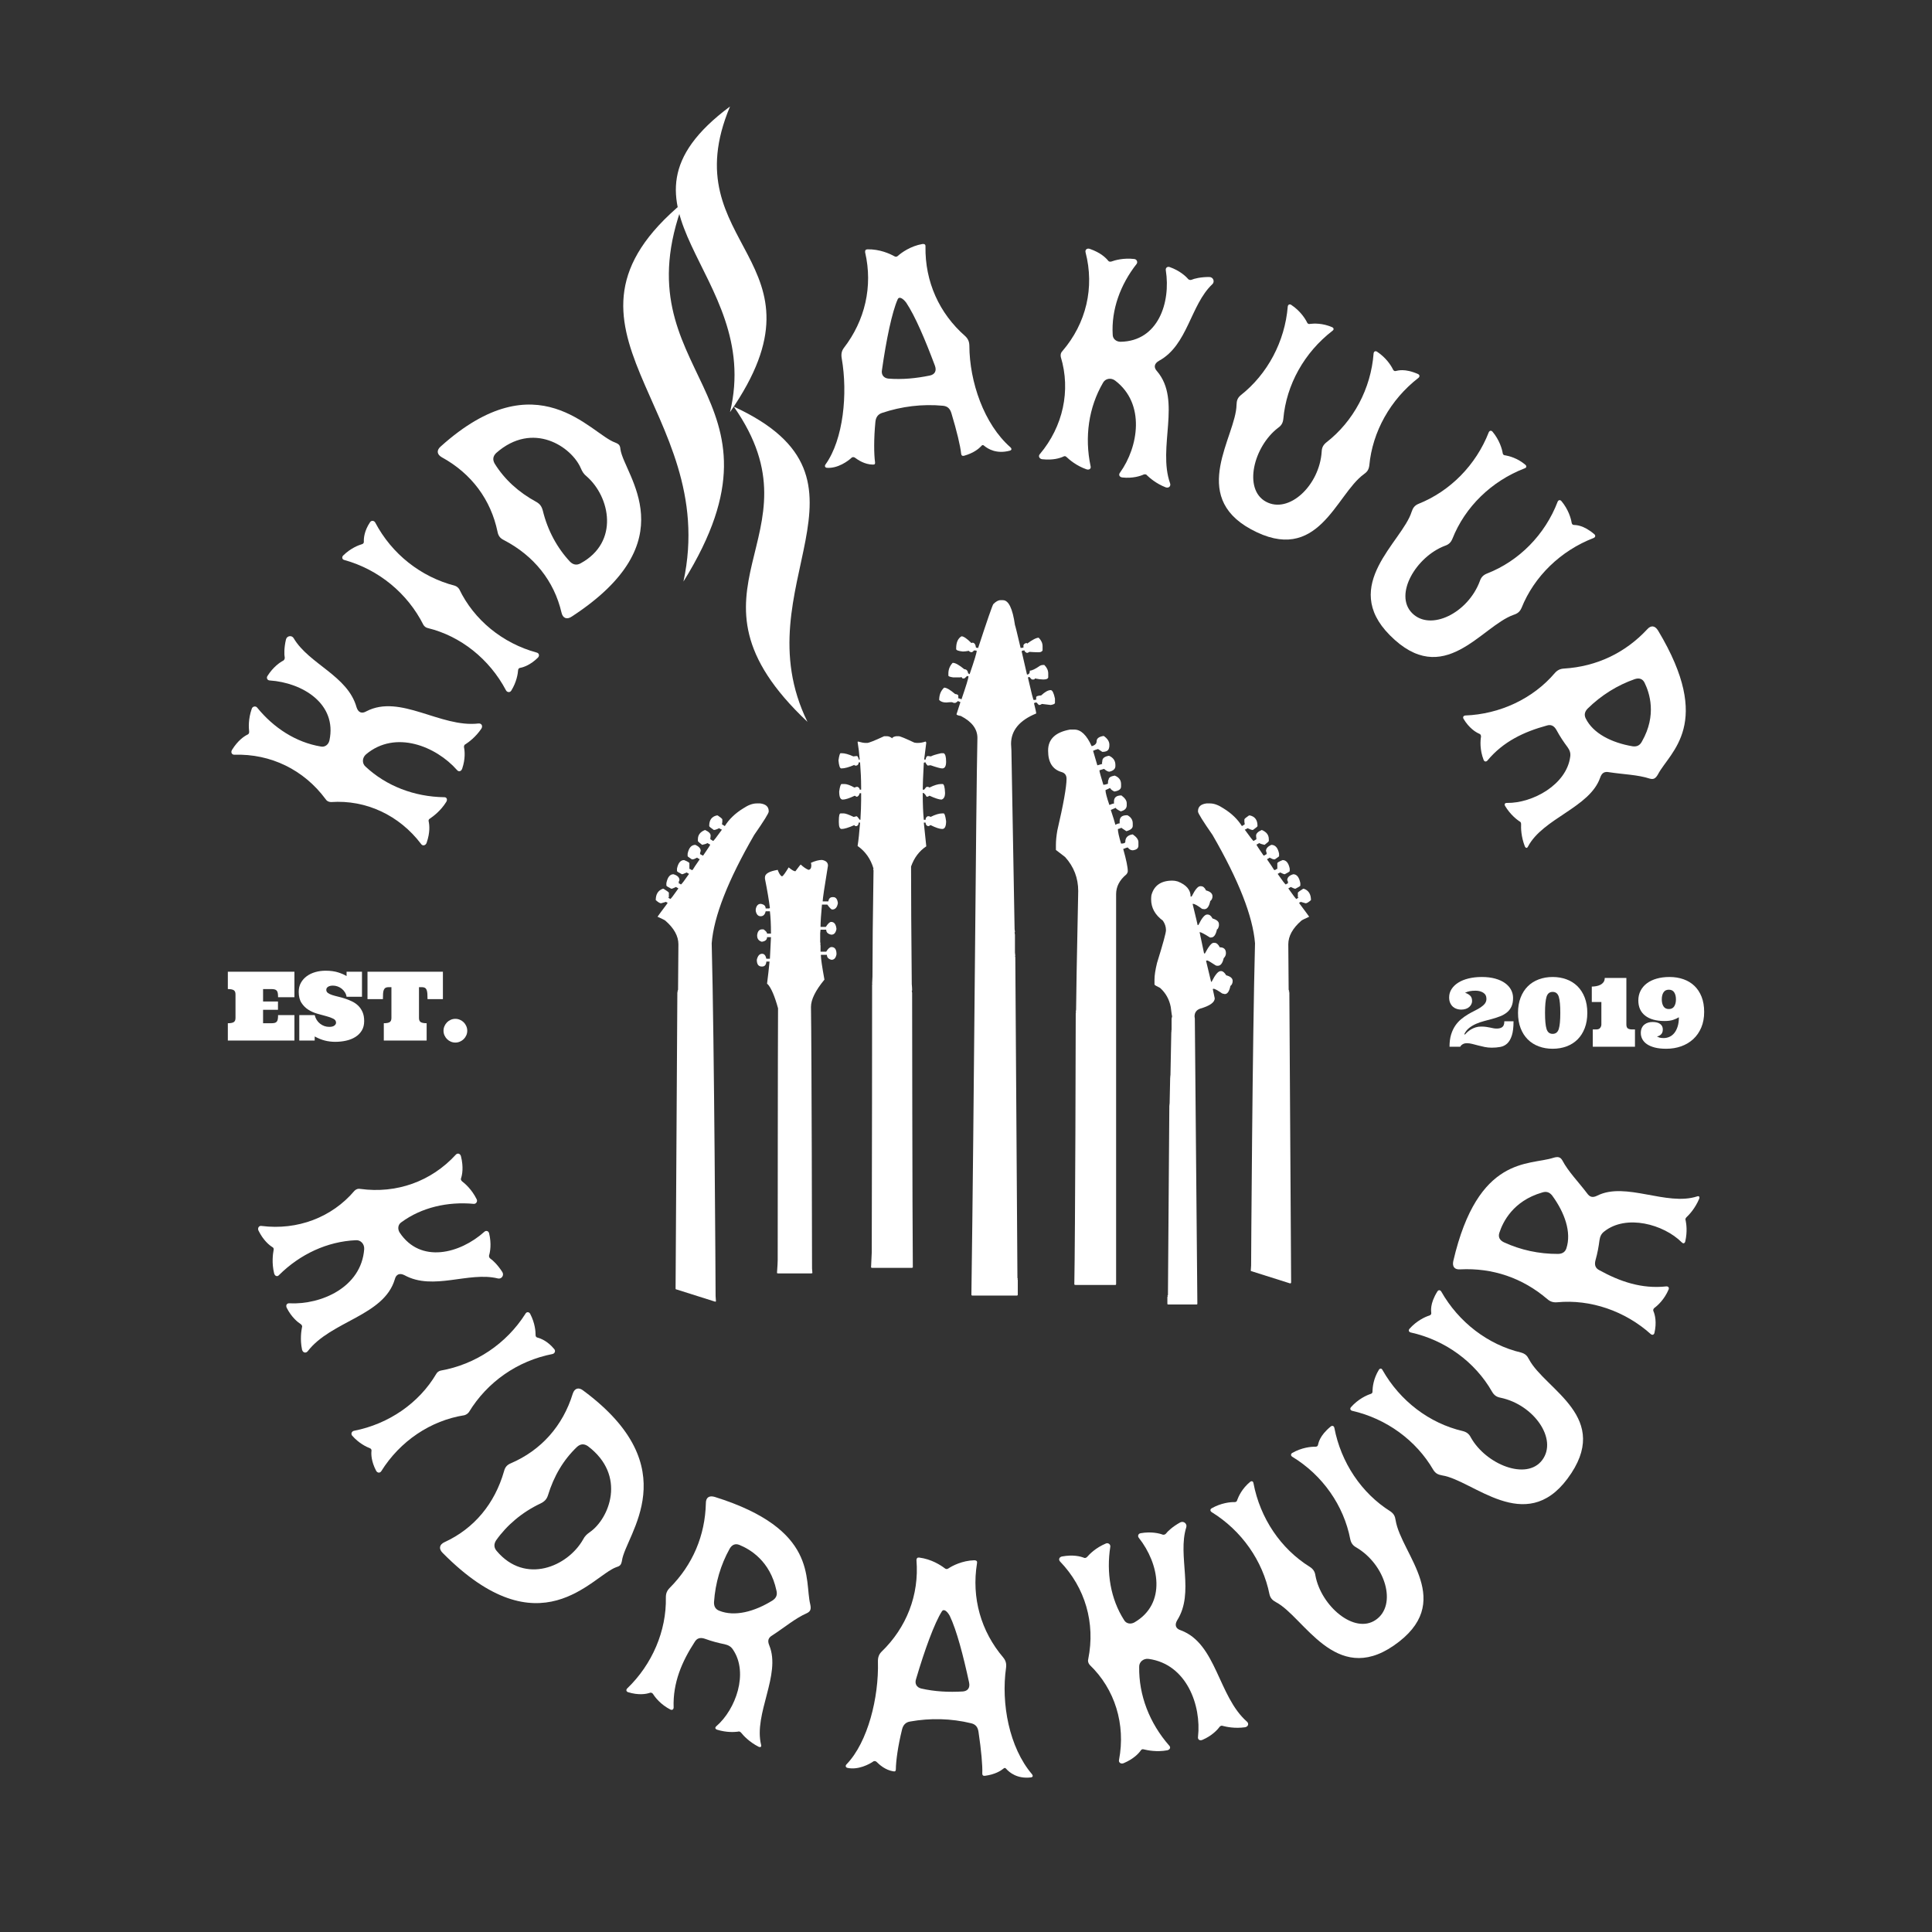 <svg xmlns="http://www.w3.org/2000/svg" xmlns:xlink="http://www.w3.org/1999/xlink" version="1.1" width="1417.32" height="1417.32" viewBox="0 0 1417.32 1417.32">
<rect x="0" y="0" width="1417.32" height="1417.32" fill="#333333" stroke="none"/>
<defs>
<clipPath id="clip_0">
<path transform="matrix(1,0,0,-1,0,1417.32)" d="M0 1417.323H1417.323V0H0Z"/>
</clipPath>
</defs>
<g id="layer_1" data-name="Layer 1">
<g clip-path="url(#clip_0)">
<path transform="matrix(1,0,0,-1,268.798,521.803)" d="M0 0C24.778 12.896 54.375-12.204 82.205-8.947 84.301-8.715 85.633-10.593 84.365-12.711 80.071-19.078 74.835-22.759 72.66-24.198 71.768-24.514 71.484-25.618 71.597-26.415 72.138-28.901 72.735-34.893 70.256-42.127 69.492-44.242 67.599-44.572 66.372-42.995 51.099-25.753 21.312-13.444-.282-31.59-3.238-34.141-3.268-38.333-.633-40.591 14.595-54.834 35.112-62.693 57.006-63.035 58.805-62.907 59.731-64.59 58.563-66.509 54.373-73.173 49.041-77.057 46.469-78.796 45.776-79.209 45.391-80.021 45.703-80.911 46.246-83.405 46.835-88.89 44.161-96.53 43.496-98.442 41.207-99.077 40.078-97.296 24.142-76.268-.334-64.774-25.994-66.596-27.693-66.521-29.106-65.844-29.927-64.458-45.871-42.931-70.155-31.035-96.827-31.876-98.827-31.906-99.655-30.021-98.584-28.304-94.203-21.234-89.555-18.259-87.272-17.125-86.378-16.813-85.994-16.002-86.008-15.006-86.356-12.11-86.76-5.721-84.087 1.916-83.516 3.628-81.324 4.064-80.203 2.784-68.063-12.212-51.597-22.838-33.458-25.84-30.546-26.489-27.879-24.547-27.134-21.437-21.377 5.544-46.92 21.017-70.933 22.621-72.632 22.692-73.562 24.378-72.587 25.896-68.395 32.56-63.258 36.046-60.977 37.176-60.283 37.589-59.803 38.6-59.914 39.393-60.351 41.586-60.432 46.586-59.031 52.604-58.379 55.511-54.688 55.973-53.349 53.595-42.144 34.588-13.72 26.159-7.244 2.979-6.083-.8-3.463-2.059 0 0" fill="#ffffff"/>
<path transform="matrix(1,0,0,-1,336.913,432.245)" d="M0 0C10.824-22.523 31.724-39.678 56.925-46.522 58.564-46.984 59.081-48.836 57.643-50.263 52.175-55.612 47.108-57.265 44.768-57.674 43.825-57.776 43.263-58.467 43.188-59.271 43.002-61.99 42.069-68.132 38.132-74.431 37.184-75.964 35.091-75.708 34.295-74.202 22.147-51.188 .965-34.381-23.019-28.518-24.484-28.199-25.526-27.354-26.289-26.167-37.982-2.941-59.055 14.353-84.119 21.374-85.896 21.663-86.413 23.515-85.115 24.762-79.649 30.114-73.846 32.323-71.226 33.078-70.456 33.318-69.894 34.017-69.996 34.96-70.091 37.33-69.717 42.777-65.467 49.107-64.519 50.639-62.425 50.383-61.63 48.881-49.479 25.866-28.296 9.053-3.131 2.524-1.807 2.032-.765 1.191 0 0" fill="#ffffff"/>
<path transform="matrix(1,0,0,-1,425.881,413.283)" d="M0 0C28.646 15.532 21.683 48.791 4.522 63.786 2.357 65.506 1.307 67.234 .208 69.77-6.504 85.467-34.889 104.797-61.916 80.926-64.299 78.526-64.629 76.024-62.941 73.094-55.697 61.468-45.442 52.156-32.354 45.031-29.831 43.581-28.471 41.812-27.628 38.514-24.104 24.029-17.024 11.152-7.655 1.161-5.394-1.048-2.753-1.551 0 0M-102.553 85.764C-31.396 149.753 7.329 94.967 25.458 88.611 28.332 87.443 29.014 86.553 29.271 83.653 32.043 64.646 78.644 16.479-6.378-39.002-10.06-41.545-13.068-40.2-13.966-36.094-19.379-12.918-34.166 5.589-56.245 17.08-58.942 18.391-60.306 20.164-60.877 23.105-65.758 46.688-79.972 65.916-101.836 77.865-105.389 79.923-105.782 83-102.553 85.764" fill="#ffffff"/>
<path transform="matrix(1,0,0,-1,651.713,277.747)" d="M0 0C10.183-.808 20.417 .18 30.542 2.284 34.057 3.072 35.601 5.694 34.102 9.586 27.134 28.225 19.563 46.127 13.01 55.822 10.439 59.169 7.864 60.27 6.925 58.38 2.667 48.986-1.6 28.138-4.671 6.509-5.439 2.843-3.403 .349 0 0M59.412 24.164C59.508-2.325 70.147-33.401 89.53-50.388 90.773-51.616 90.414-52.551 88.876-52.923 79.241-55.428 73.024-51.541 70.343-49.328 69.588-48.502 68.699-48.588 68.117-49.542 66.486-51.274 62.763-54.553 55.552-56.597 54.239-56.95 53.507-56.345 53.377-55.012 52.861-49.674 50.203-38.476 46.244-25.389 45.252-22.114 43.502-20.266 40.101-19.92 24.917-18.47 9.61-20.401-4.528-25.138-7.579-26.106-9.164-28.282-9.511-31.681-10.75-44.377-10.585-55.365-9.783-61.348-9.672-62.46-9.832-63.151-11.41-63.08-17.482-62.994-22.296-59.643-24.471-58.054-25.201-57.453-26.093-57.54-26.739-57.825-29.615-60.575-37.172-66.021-45.089-65.439-46.445-65.349-47.02-64.053-46.015-62.832-32.969-44.505-29.703-10.958-34.226 14.878-34.748 17.97-34.295 20.258-32.71 22.433-17.144 42.578-11.262 67.621-17.052 92.661-17.182 93.994-16.8 94.708-15.469 94.839-6.279 95.05 1.245 91.515 4.333 89.791 5.289 89.208 6.175 89.295 7.003 90.046 9.479 92.308 16.188 97.225 25.021 98.757 26.58 98.904 27.31 98.303 27.22 96.947 26.803 71.081 37.358 47.855 56.252 31.268 58.473 29.235 59.354 27.079 59.412 24.164" fill="#ffffff"/>
<path transform="matrix(1,0,0,-1,848.892,272.436)" d="M0 0C18.067-21.306 .145-55.729 9.488-82.15 10.18-84.138 8.643-85.851 6.295-85.088-.864-82.316-5.62-78.019-7.5-76.219-8.003-75.416-9.144-75.385-9.896-75.671-12.206-76.749-17.91-78.661-25.517-77.846-27.746-77.564-28.486-75.795-27.221-74.247-13.792-55.533-8.39-23.762-30.87-6.724-34.008-4.406-38.108-5.304-39.726-8.376-50.241-26.38-53.36-48.126-48.84-69.556-48.316-71.28-49.755-72.557-51.881-71.843-59.309-69.232-64.282-64.898-66.549-62.771-67.104-62.189-67.977-61.99-68.776-62.494-71.087-63.576-76.306-65.363-84.351-64.447-86.36-64.222-87.488-62.129-86.005-60.634-69.026-40.437-63.241-14.019-70.7 10.593-71.008 12.272-70.66 13.797-69.49 14.905-52.029 35.223-45.811 61.54-52.534 87.365-53.012 89.307-51.354 90.535-49.444 89.87-41.581 87.166-37.649 83.289-36.036 81.317-35.529 80.513-34.66 80.318-33.688 80.554-30.945 81.535-24.802 83.345-16.759 82.429-14.968 82.252-14.055 80.209-15.058 78.834-26.989 63.673-33.702 45.26-32.61 26.907-32.6 23.924-30.114 21.757-26.916 21.712 .67 22.08 10.103 50.417 6.346 74.188 6.042 75.863 7.477 77.14 9.169 76.524 16.597 73.917 21.133 69.676 22.746 67.708 23.302 67.122 24.392 66.874 25.145 67.159 27.186 68.072 32.039 69.259 38.22 69.225 41.203 69.237 42.469 65.736 40.447 63.903 24.394 48.769 22.472 19.18 1.3 7.727-2.126 5.755-2.772 2.922 0 0" fill="#ffffff"/>
<path transform="matrix(1,0,0,-1,1040.64,277.146)" d="M0 0C-20.675-15.957-33.821-39.591-36.109-64.308-36.517-67.396-37.68-69.052-40.14-70.765-60.778-85.723-73.556-138.071-122.994-111.093-168.504-86.26-133.841-42.799-133.518-19.811-133.409-16.817-132.838-14.837-130.466-12.82-110.81 2.675-98.053 26.516-95.927 52.344-95.677 53.734-94.659 54.2-93.483 53.558-86.742 49.114-83.05 43.28-81.748 40.535-81.284 39.517-80.393 39.288-79.483 39.554-76.773 39.854-70.461 40.23-63.273 37.071-62.098 36.429-61.936 35.325-63.166 34.464-83.841 18.508-96.989-5.124-99.188-30.144-99.489-33.037-100.56-34.998-103.024-36.707-120.912-50.364-128.838-81.685-111.966-90.888-95.099-100.094-72.638-78.999-71.047-54.151-70.938-51.157-69.867-49.196-67.603-47.378-47.752-31.985-34.887-7.952-32.954 17.981-32.706 19.372-31.689 19.841-30.511 19.195-23.771 14.755-20.081 8.921-18.779 6.172-17.941 4.444-16.621 4.996-16.621 4.996-15.516 5.154-10.343 7.175-.302 2.708 .874 2.066 1.035 .962 0 0" fill="#ffffff"/>
<path transform="matrix(1,0,0,-1,1169.172,394.633)" d="M0 0C-24.371-9.395-43.716-28.289-52.964-51.326-54.237-54.166-55.821-55.424-58.67-56.359-82.718-64.808-109.906-111.326-149.584-71.366-186.114-34.577-140.492-2.821-133.618 19.12-132.66 21.963-131.546 23.695-128.701 24.954-105.438 34.194-86.406 53.404-76.999 77.545-76.362 78.808-75.252 78.962-74.312 78.011-69.116 71.829-67.246 65.184-66.784 62.182-66.63 61.074-65.839 60.597-64.891 60.597-62.207 60.113-56.048 58.667-50.063 53.592-49.116 52.638-49.279 51.533-50.701 51.06-75.07 41.665-94.417 22.775-103.665-.578-104.779-3.264-106.364-4.838-109.215-5.773-130.258-13.759-146.791-41.515-133.252-55.15-119.71-68.786-92.165-54.981-83.548-31.621-82.589-28.781-81.005-27.207-78.313-26.11-54.895-17.027-35.706 2.34-26.456 26.644-25.819 27.906-24.711 28.06-23.769 27.109-18.575 20.927-16.702 14.282-16.237 11.28-15.929 9.38-14.507 9.534-14.507 9.534-13.4 9.372-7.868 9.823 .482 2.686 1.426 1.736 1.264 .627 0 0" fill="#ffffff"/>
<path transform="matrix(1,0,0,-1,1197.659,547.485)" d="M0 0C3.193-.424 5.402 .654 6.929 3.636 17.897 22.929 12.447 39.167 8.814 46.601 7.346 49.61 4.754 50.335 1.546 49.261-10.988 44.877-22.848 37.59-32.933 27.684-35.255 25.31-35.574 22.91-34.396 20.499-29 9.458-15.466 2.641 0 0M-23.798-23.071C-31.49-44.989-65.742-52.776-76.726-73.563-77.335-74.859-78.334-74.848-79.023-73.443-81.854-66.122-81.898-59.928-81.774-57.126-81.764-56.126-82.157-55.327-83.054-55.019-84.941-53.704-89.606-50.259-93.545-43.727-94.232-42.322-93.626-41.53-92.127-41.544-73.34-41.812-48.43-28.142-45.746-7.682-45.321-4.984-46.101-2.877-47.683-.665-50.545 3.156-53.208 7.081-55.859 12.001-57.633 15.116-59.922 16.235-63.128 15.165-79.361 10.713-94.814 3.655-106.54-10.525-107.549-11.517-108.644-11.31-109.233-10.108-112.165-2.581-111.703 4.11-111.177 7.107-111.17 8.106-111.561 8.906-112.458 9.214-114.944 10.236-119.916 13.279-124.052 20.213-124.642 21.419-124.131 22.414-122.729 22.598-97.337 23.567-73.045 34.941-57.084 53.689-55.167 55.872-53.157 56.852-50.257 57.029-26.355 58.509-5.379 68.512 10.771 85.858 13.497 88.931 16.393 88.604 18.656 84.987 59.818 16.551 27.347-4.045 18.705-20.457 16.978-23.537 15.469-24.525 12.578-23.698 3.712-20.825-6.584-20.629-17.062-19.033-20.653-18.304-22.565-19.484-23.798-23.071" fill="#ffffff"/>
<path transform="matrix(1,0,0,-1,289.593,938.626)" d="M0 0C-8.067-26.741-46.702-30.396-63.809-52.593-65.104-54.257-67.374-53.896-68.01-51.511-69.571-43.99-68.551-37.669-68.057-35.11-67.659-34.25-68.252-33.277-68.906-32.804-71.062-31.452-75.765-27.699-79.211-20.87-80.194-18.85-79.108-17.261-77.117-17.485-54.112-18.59-24.506-5.863-22.416 22.264-22.175 26.159-25.156 29.111-28.614 28.8-49.437 27.846-69.391 18.646-84.925 3.215-86.087 1.841-87.941 2.352-88.499 4.526-90.347 12.178-89.4 18.706-88.848 21.764-88.662 22.549-88.97 23.387-89.831 23.785-91.992 25.137-96.327 28.548-99.933 35.798-100.834 37.608-99.689 39.693-97.627 39.257-71.445 35.978-46.127 45.474-29.51 65.112-28.276 66.276-26.809 66.813-25.243 66.435 1.305 62.816 26.773 71.889 44.803 91.567 46.174 93.021 48.102 92.3 48.584 90.332 50.586 82.264 49.467 76.854 48.689 74.428 48.287 73.571 48.595 72.729 49.326 72.046 51.638 70.273 56.493 66.1 60.093 58.853 60.916 57.25 59.699 55.376 58.001 55.47 38.792 57.246 19.688 52.881 4.874 41.992 2.372 40.365 1.902 37.101 3.608 34.393 18.9 11.435 47.814 18.909 65.728 34.978 66.969 36.144 68.823 35.632 69.223 33.874 71.071 26.223 69.976 20.111 69.195 17.688 69.003 16.903 69.39 15.852 70.04 15.378 71.915 14.157 75.547 10.728 78.877 5.521 80.503 3.027 78.259 .06 75.624 .763 54.192 6.014 28.308-8.444 7.191 3.106 3.675 4.913 .95 3.918 0 0" fill="#ffffff"/>
<path transform="matrix(1,0,0,-1,340.671,1038.214)" d="M0 0C-24.694-3.865-47.159-18.924-60.985-41.079-61.902-42.518-63.821-42.477-64.772-40.688-68.318-33.908-68.438-28.578-68.154-26.219-67.978-25.287-68.481-24.551-69.227-24.247-71.779-23.281-77.386-20.618-82.286-15.028-83.475-13.681-82.631-11.746-80.96-11.419-55.411-6.431-33.2 9-20.665 30.276-19.935 31.583-18.827 32.342-17.467 32.726 8.147 37.218 30.794 52.408 44.751 74.379 45.538 75.998 47.461 75.957 48.284 74.353 51.826 67.572 52.273 61.379 52.237 58.651 52.247 57.848 52.748 57.107 53.684 56.931 55.98 56.338 61.087 54.407 65.922 48.51 67.114 47.157 66.269 45.227 64.598 44.899 39.051 39.911 16.84 24.484 3.321 2.27 2.464 1.143 1.356 .388 0 0" fill="#ffffff"/>
<path transform="matrix(1,0,0,-1,364.334,1137.748)" d="M0 0C20.966-24.95 52.158-11.457 63.407 8.365 64.656 10.829 66.139 12.204 68.401 13.793 82.438 23.514 95.685 55.206 66.874 76.899 64.047 78.755 61.525 78.574 58.999 76.332 49.06 66.899 41.992 54.984 37.633 40.729 36.718 37.973 35.257 36.282 32.199 34.794 18.712 28.438 7.513 18.92-.398 7.737-2.105 5.078-2.07 2.385 0 0M63.467 117.685C140.436 60.8 94.526 11.869 91.934-7.171 91.359-10.225 90.627-11.066 87.834-11.904 69.768-18.429 31.923-73.752-39.498-1.574-42.73 1.524-42.011 4.744-38.172 6.445-16.546 16.396-1.376 34.599 5.452 58.538 6.196 61.441 7.661 63.132 10.429 64.281 32.562 73.792 48.546 91.582 55.866 115.397 57.173 119.293 60.11 120.3 63.467 117.685" fill="#ffffff"/>
<path transform="matrix(1,0,0,-1,566.816,1174.05)" d="M0 0C2.674 1.804 3.606 4.08 2.761 7.325-1.852 29.029-16.716 37.549-24.367 40.688-27.47 41.958-29.885 40.779-31.574 37.849-38.027 26.242-42.048 12.918-43.008-1.187-43.164-4.504-41.808-6.51-39.331-7.527-27.96-12.2-13.316-8.305 0 0M-2.455-33.056C6.352-54.549-14.075-83.127-8.474-105.964-8.072-107.335-8.824-107.992-10.273-107.398-17.253-103.808-21.4-99.206-23.169-97.027-23.826-96.276-24.653-95.935-25.526-96.302-27.812-96.572-33.583-97.099-40.869-94.834-42.319-94.24-42.392-93.244-41.259-92.257-27.04-79.979-17.501-53.212-29.091-36.132-30.563-33.837-32.545-32.781-35.195-32.177-39.877-31.223-44.477-30.058-49.73-28.142-53.118-26.992-55.577-27.676-57.265-30.606-66.436-44.719-73.301-60.263-72.636-78.653-72.735-80.062-73.697-80.633-74.937-80.126-82.123-76.448-86.223-71.145-87.819-68.553-88.478-67.801-89.303-67.463-90.178-67.827-92.717-68.718-98.457-69.743-106.152-67.31-107.393-66.798-107.675-65.717-106.751-64.646-88.416-47.052-77.816-22.41-78.338 2.205-78.353 5.112-77.504 7.179-75.449 9.233-58.57 26.224-49.537 47.638-48.99 71.333-48.994 75.442-46.612 77.121-42.518 75.923 33.72 52.115 23.131 15.146 27.575-2.862 28.332-6.314 27.857-8.053 25.15-9.36 16.608-13.098 8.784-19.796-.107-25.565-3.279-27.405-3.918-29.555-2.455-33.056" fill="#ffffff"/>
<path transform="matrix(1,0,0,-1,675.759,1238.695)" d="M0 0C9.964-2.28 20.233-2.784 30.552-2.172 34.147-1.897 36.055 .469 35.137 4.545 30.941 23.995 26.044 42.807 20.964 53.351 18.908 57.028 16.519 58.493 15.316 56.758 9.744 48.08 2.496 28.07-3.677 7.118-4.968 3.599-3.315 .834 0 0M62.293 15.295C58.542-10.924 64.569-43.219 81.291-62.838 82.339-64.231 81.849-65.103 80.274-65.246 70.377-66.327 64.791-61.579 62.458-59.003 61.831-58.079 60.938-58.033 60.22-58.894 58.36-60.37 54.198-63.074 46.767-64.051 45.414-64.213 44.779-63.511 44.843-62.169 45.107-56.812 44.103-45.353 42.08-31.822 41.573-28.441 40.108-26.358 36.793-25.524 21.977-21.889 6.557-21.584-8.121-24.221-11.278-24.735-13.166-26.655-14.001-29.97-17.063-42.354-18.496-53.248-18.565-59.284-18.624-60.404-18.877-61.062-20.425-60.761-26.426-59.799-30.706-55.779-32.622-53.901-33.26-53.195-34.154-53.154-34.834-53.342-38.08-55.645-46.347-59.938-54.097-58.218-55.424-57.929-55.802-56.568-54.634-55.506-39.067-39.26-30.975-6.54-31.709 19.675-31.778 22.815-30.995 25.013-29.113 26.937-10.793 44.609-1.339 68.537-3.44 94.155-3.373 95.493-2.896 96.143-1.557 96.079 7.563 94.959 14.501 90.365 17.302 88.213 18.164 87.499 19.058 87.458 19.982 88.085 22.762 89.96 30.113 93.855 39.073 94.084 40.636 94.009 41.272 93.307 40.987 91.977 36.825 66.445 43.904 41.932 60.193 22.785 62.098 20.453 62.657 18.187 62.293 15.295" fill="#ffffff"/>
<path transform="matrix(1,0,0,-1,866.251,1195.994)" d="M0 0C26.189-9.729 27.412-48.523 48.494-66.993 50.075-68.391 49.572-70.636 47.153-71.12 39.551-72.202 33.304-70.789 30.779-70.136 29.945-69.685 28.938-70.215 28.421-70.834 26.937-72.908 22.895-77.363 15.861-80.376 13.784-81.229 12.269-80.045 12.617-78.073 15.166-55.18 4.32-24.825-23.627-20.975-27.496-20.49-30.637-23.281-30.543-26.748-30.899-47.6-22.97-68.094-8.534-84.567-7.234-85.814-7.862-87.633-10.068-88.05-17.823-89.413-24.282-88.061-27.301-87.324-28.071-87.084-28.924-87.34-29.382-88.174-30.863-90.243-34.539-94.364-42.003-97.501-43.866-98.285-45.876-97.016-45.313-94.983-40.397-69.06-48.285-43.189-66.844-25.374-67.931-24.062-68.374-22.561-67.899-21.023-62.617 5.248-70.076 31.245-88.589 50.47-89.952 51.936-89.111 53.813-87.12 54.17-78.934 55.657-73.608 54.204-71.236 53.276-70.402 52.821-69.544 53.077-68.815 53.757-66.903 55.958-62.432 60.545-54.97 63.681-53.319 64.406-51.525 63.072-51.723 61.379-54.711 42.319-51.546 22.974-41.61 7.502-40.14 4.906-36.913 4.229-34.104 5.763-10.221 19.586-15.872 48.915-30.787 67.813-31.87 69.12-31.245 70.938-29.468 71.231-21.715 72.595-15.681 71.115-13.309 70.184-12.54 69.946-11.466 70.262-10.949 70.882-9.616 72.678-5.963 76.088-.56 79.086 2.036 80.555 4.855 78.124 3.989 75.536-2.598 54.475 10.21 27.729-2.646 7.378-4.675 3.982-3.847 1.194 0 0" fill="#ffffff"/>
<path transform="matrix(1,0,0,-1,978.865,1047.371)" d="M0 0C4.886-25.656 20.01-48.073 41.018-61.292 43.583-63.054 44.537-64.838 44.954-67.806 48.96-92.98 89.857-128.053 43.44-159.937 .706-189.292-22.37-138.721-42.726-128.034-45.35-126.584-46.856-125.176-47.585-122.148-52.51-97.612-68.006-75.45-90.072-61.871-91.199-61.018-91.154-59.902-90.046-59.144-83.035-55.14-76.165-54.489-73.126-54.568-72.009-54.617-71.398-53.926-71.226-52.994-70.271-50.44-67.749-44.637-61.681-39.659-60.576-38.897-59.517-39.254-59.311-40.741-54.429-66.397-39.304-88.814-17.981-102.09-15.545-103.667-14.275-105.512-13.864-108.482-9.779-130.611 14.567-151.846 30.405-140.968 46.248-130.085 37.596-100.512 16.162-87.856 13.534-86.403 12.269-84.563 11.671-81.719 6.931-57.055-8.688-34.709-30.944-21.258-32.069-20.404-32.024-19.285-30.918-18.53-23.907-14.526-17.036-13.876-14-13.955-12.074-13.989-11.971-12.562-11.971-12.562-11.618-11.502-11.071-5.98-2.554 .957-1.448 1.713-.389 1.355 0 0" fill="#ffffff"/>
<path transform="matrix(1,0,0,-1,1057.256,947.39)" d="M0 0C12.877-22.722 34.412-39.077 58.556-44.835 61.551-45.677 63.033-47.059 64.376-49.737 76.269-72.283 126.282-92.33 92.592-137.455 61.573-179 23.451-138.54 .74-134.972-2.21-134.442-4.089-133.597-5.749-130.964-18.312-109.313-40.111-93.318-65.373-87.563-66.716-87.116-67.031-86.046-66.228-84.972-60.882-78.924-54.583-76.096-51.68-75.194-50.61-74.882-50.256-74.033-50.389-73.094-50.303-70.367-49.786-64.063-45.643-57.393-44.839-56.318-43.724-56.318-43.051-57.655-30.171-80.378-8.64-96.736 15.822-102.446 18.636-103.156 20.425-104.489 21.773-107.172 32.769-126.813 62.651-139.085 74.145-123.685 85.643-108.283 67.934-83.071 43.566-77.984 40.617-77.451 38.823-76.118 37.346-73.616 24.92-51.788 2.936-35.658-22.461-30.084-23.804-29.638-24.119-28.566-23.315-27.492-17.961-21.448-11.667-18.616-8.767-17.719-6.934-17.133-7.295-15.746-7.295-15.746-7.299-14.631-8.561-9.226-2.725 .083-1.927 1.161-.804 1.161 0 0" fill="#ffffff"/>
<path transform="matrix(1,0,0,-1,1138.7,877.075)" d="M0 0C-1.998 2.528-4.327 3.291-7.501 2.213-28.807-3.997-36.203-19.45-38.769-27.312-39.806-30.497-38.451-32.818-35.403-34.284-23.353-39.862-9.767-42.886 4.365-42.8 7.686-42.709 9.583-41.214 10.417-38.664 14.231-26.981 9.268-12.666 0 0M33.146-.008C53.926 10.367 83.936-7.892 106.289-.616 107.63-.112 108.34-.815 107.855-2.299 104.79-9.529 100.506-14.007 98.471-15.927 97.766-16.637 97.49-17.489 97.922-18.335 98.355-20.592 99.31-26.312 97.59-33.743 97.104-35.23 96.117-35.377 95.05-34.321 81.753-21.047 54.356-13.515 38.182-26.335 36.005-27.977 35.098-30.031 34.693-32.718 34.083-37.458 33.263-42.127 31.741-47.506 30.846-50.977 31.709-53.373 34.756-54.838 49.507-62.944 65.509-68.639 83.8-66.618 85.216-66.61 85.856-67.523 85.441-68.797 82.307-76.238 77.316-80.723 74.856-82.504 74.155-83.214 73.878-84.062 74.304-84.907 75.38-87.376 76.826-93.021 74.971-100.876 74.554-102.149 73.496-102.51 72.362-101.668 53.453-84.686 28.104-75.937 3.595-78.277 .699-78.511-1.427-77.819-3.626-75.923-21.816-60.349-43.84-52.923-67.503-54.129-71.603-54.436-73.454-52.186-72.559-48.013-54.457 29.766-16.812 21.94 .817 27.707 4.203 28.714 5.971 28.371 7.47 25.769 11.833 17.527 19.09 10.221 25.5 1.78 27.569-1.243 29.764-1.728 33.146-.008" fill="#ffffff"/>
<path transform="matrix(1,0,0,-1,555.094,589.393)" d="M0 0H2.596C6.757-.52 8.838-2.428 8.838-5.715V-5.975C8.838-7.188 5.28-12.903-1.818-23.12-21.041-56.368-31.426-82.862-32.991-102.605-31.085-173.778-30.132-357.571-30.132-361.378-29.958-363.457-29.87-364.754-29.87-365.275L-30.386-365.535-58.7-356.583C-59.225-356.583-59.487-356.324-59.487-355.803L-58.185-138.453H-57.668C-57.668-138.282-57.834-138.193-58.185-138.193L-57.668-136.632C-57.494-119.319-57.406-108.235-57.406-103.383-57.406-97.325-60.615-91.525-67.013-85.98-67.363-85.635-69.269-84.68-72.73-83.122-72.04-82.084-69.61-78.797-65.458-73.253V-72.733C-65.807-72.733-66.148-72.562-66.498-72.212L-70.134-73.253C-71-73.253-72.302-72.473-74.033-70.915-74.033-66.587-72.302-63.816-68.832-62.601H-68.316C-66.069-63.991-64.767-64.939-64.417-65.459V-68.836L-64.941-69.356C-64.417-69.356-63.901-69.616-63.377-70.134-63.036-70.134-61.043-67.538-57.406-62.343L-59.225-61.303C-60.956-62.173-62.083-62.601-62.599-62.601-65.029-61.393-66.235-60.612-66.235-60.265V-58.447C-65.37-54.12-63.639-51.952-61.043-51.952-58.097-52.821-56.628-54.29-56.628-56.368-56.978-56.716-57.144-57.146-57.144-57.667V-58.705C-56.628-58.705-56.104-58.964-55.588-59.485-55.063-59.314-53.079-56.716-49.609-51.691L-51.427-50.653C-53.167-51.521-54.286-51.952-54.81-51.952-57.231-50.743-58.447-49.963-58.447-49.613V-47.795C-57.581-43.641-55.842-41.562-53.245-41.562-50.649-42.6-49.355-43.38-49.355-43.898V-48.055C-48.831-48.055-48.315-48.315-47.791-48.835H-47.013C-46.322-47.625-44.591-45.028-41.82-41.042-41.82-40.872-41.907-40.782-42.082-40.782-43.114-40.262-43.638-39.919-43.638-39.744-45.194-40.611-46.322-41.042-47.013-41.042H-47.537C-49.609-39.659-50.649-38.878-50.649-38.704V-36.885C-49.784-32.558-47.887-30.393-44.932-30.393-42.336-31.605-41.042-33.078-41.042-34.807-41.392-35.677-41.558-36.455-41.558-37.146L-39.739-38.186H-39.224C-35.762-33.164-34.022-30.482-34.022-30.132H-34.285L-36.103-29.092C-36.977-29.612-38.271-30.047-40.001-30.393-42.082-28.834-43.114-27.884-43.114-27.534V-26.236C-43.114-23.12-41.392-20.871-37.921-19.483-35.159-20.696-33.769-22.079-33.769-23.637L-34.022-26.236-31.951-27.534C-31.601-27.534-29.442-24.767-25.456-19.223-25.805-19.223-26.496-18.877-27.536-18.183-29.267-19.052-30.561-19.483-31.426-19.483-33.682-17.922-34.809-16.974-34.809-16.625V-16.364C-34.809-12.21-32.991-9.701-29.354-8.831H-28.567C-26.496-10.219-25.368-11.169-25.193-11.69V-13.508L-25.456-15.326-23.375-16.625C-20.263-11.604-15.761-7.273-9.869-3.636-6.233-1.213-2.946 0 0 0" fill="#ffffff"/>
<path transform="matrix(1,0,0,-1,897.56,593.029)" d="M0 0C5.892-3.637 10.394-7.968 13.506-12.988L15.586-11.69 15.324-9.872V-8.054C15.499-7.533 16.627-6.583 18.698-5.195H19.485C23.122-6.065 24.939-8.574 24.939-12.728V-12.988C24.939-13.338 23.812-14.286 21.557-15.847 20.691-15.847 19.397-15.416 17.667-14.546 16.627-15.241 15.936-15.586 15.586-15.586 19.572-21.131 21.731-23.898 22.081-23.898L24.153-22.6 23.899-20.001C23.899-18.443 25.29-17.06 28.052-15.847 31.522-17.234 33.244-19.483 33.244-22.6V-23.898C33.244-24.248 32.213-25.198 30.133-26.756 28.401-26.411 27.107-25.976 26.233-25.456L24.415-26.496H24.153C24.153-26.846 25.893-29.527 29.354-34.549H29.87L31.688-33.509C31.688-32.818 31.522-32.041 31.173-31.171 31.173-29.442 32.467-27.969 35.063-26.756 38.018-26.756 39.914-28.922 40.779-33.249V-35.067C40.779-35.242 39.739-36.022 37.668-37.406H37.144C36.453-37.406 35.325-36.975 33.769-36.107 33.769-36.283 33.244-36.625 32.213-37.146 32.038-37.146 31.951-37.235 31.951-37.406 34.722-41.392 36.453-43.988 37.144-45.199H37.921C38.445-44.679 38.962-44.419 39.486-44.419V-40.262C39.486-39.744 40.779-38.964 43.376-37.926 45.973-37.926 47.712-40.004 48.577-44.159V-45.977C48.577-46.327 47.362-47.107 44.94-48.315 44.416-48.315 43.298-47.885 41.558-47.017L39.739-48.055C43.21-53.08 45.194-55.678 45.719-55.849 46.234-55.328 46.759-55.068 47.274-55.068V-54.03C47.274-53.51 47.108-53.08 46.759-52.732 46.759-50.654 48.228-49.185 51.174-48.315 53.77-48.315 55.501-50.483 56.366-54.811V-56.629C56.366-56.976 55.16-57.756 52.729-58.965 52.214-58.965 51.086-58.537 49.355-57.667L47.537-58.707C51.174-63.902 53.167-66.498 53.508-66.498 54.032-65.98 54.548-65.72 55.072-65.72L54.548-65.2V-61.823C54.897-61.303 56.2-60.355 58.446-58.965H58.963C62.433-60.18 64.164-62.951 64.164-67.278 62.433-68.836 61.13-69.617 60.265-69.617L56.628-68.576C56.278-68.926 55.938-69.097 55.588-69.097V-69.617C59.74-75.161 62.171-78.448 62.861-79.486 59.399-81.044 57.494-81.999 57.145-82.344 50.745-87.889 47.537-93.689 47.537-99.747 47.537-104.599 47.624-115.683 47.8-132.996L48.315-134.557C47.966-134.557 47.8-134.646 47.8-134.816H48.315L49.617-347.691C49.617-348.212 49.355-348.472 48.831-348.472L20.517-339.52 20.001-339.26C20.001-338.74 20.088-337.441 20.263-335.363 20.263-331.557 21.216-170.142 23.122-98.969 21.557-79.226 11.172-52.732-8.051-19.483-15.149-9.267-18.707-3.552-18.707-2.339V-2.079C-18.707 1.208-16.627 3.116-12.466 3.636H-9.869C-6.924 3.636-3.637 2.423 0 0" fill="#ffffff"/>
<path transform="matrix(1,0,0,-1,863.999,646.638)" d="M0 0C6.301-2.467 9.454-6.166 9.454-11.099H9.862L10.277-10.894C12.739-5.96 14.794-3.495 16.439-3.495H17.056C18.563-3.495 19.801-4.521 20.756-6.578 23.909-7.399 25.479-8.837 25.479-10.894 25.479-12.403 24.933-13.565 23.84-14.388 23.018-18.363 21.579-20.348 19.524-20.348L17.878-20.142C14.593-17.675 12.4-16.442 11.301-16.442H10.893C13.355-26.583 14.593-31.789 14.593-32.063L15.209-31.857C17.671-26.789 19.801-24.252 21.579-24.252H21.786C23.294-24.252 24.525-25.212 25.479-27.129 28.633-28.089 30.21-29.46 30.21-31.239V-32.472C29.795-34.255 29.318-35.144 28.771-35.144 27.948-39.121 26.51-41.104 24.456-41.104H23.633C19.524-38.503 17.056-37.2 16.232-37.2H16.031L19.317-52.818H19.933C22.679-47.614 24.802-45.01 26.303-45.01H26.918C28.433-45.01 29.733-46.108 30.826-48.298 33.841-48.298 35.349-49.737 35.349-52.614 35.349-53.985 34.803-55.218 33.703-56.313 32.88-60.013 31.441-61.861 29.387-61.861 28.841-61.861 28.356-61.794 27.948-61.656 24.248-59.19 22.125-57.957 21.579-57.957 21.44-57.957 21.164-58.028 20.756-58.163L24.456-73.576H24.864C27.472-68.372 29.664-65.767 31.441-65.767H31.856C33.087-65.767 34.318-66.794 35.55-68.85 38.703-69.671 40.28-71.042 40.28-72.96 40.28-74.605 39.734-75.837 38.635-76.659 37.812-80.634 36.448-82.619 34.526-82.619L32.673-82.208C29.256-79.88 27.126-78.714 26.303-78.714L25.687-78.92 27.126-85.702C27.126-88.717 23.563-91.25 16.439-93.306 13.701-94.266 12.331-96.184 12.331-99.061 12.47-100.021 12.532-100.571 12.532-100.706L14.386-309.731C14.386-310.142 14.178-310.348 13.771-310.348H-6.993C-7.4-310.348-7.608-310.142-7.608-309.731V-304.799L-7.193-304.182H-7.608C-7.608-304.047-7.47-303.771-7.193-303.361L-6.17-164.416-5.962-163.799H-6.17C-6.17-163.665-6.094-163.388-5.962-162.976-5.962-161.609-5.824-155.239-5.554-143.863L-5.347-143.454H-5.554L-5.347-142.015C-5.347-139.824-5.139-129.342-4.731-110.57L-4.523-109.955H-4.731L-4.523-108.719V-100.706L-4.115-98.855C-4.247-98.855-4.593-96.595-5.139-92.074-6.231-86.456-8.84-81.797-12.947-78.097-15.548-76.865-16.925-76.043-17.062-75.632V-71.932C-17.062-68.919-16.44-64.877-15.209-59.807-10.824-45.696-8.632-37.682-8.632-35.761-8.632-33.295-9.386-30.966-10.894-28.774-16.647-24.529-19.525-19.319-19.525-13.153-19.525-12.059-19.456-11.032-19.317-10.072-17.401-2.948-12.263 .615-3.908 .615-2.677 .615-1.37 .41 0 0" fill="#ffffff"/>
<path transform="matrix(1,0,0,-1,602.989,630.858)" d="M0 0C2.946-.521 4.415-1.908 4.415-4.157 1.818-19.918 .524-28.664 .524-30.393H4.677C5.018-28.314 6.058-27.276 7.797-27.276H8.313C10.219-27.276 11.338-28.75 11.688-31.691 11.172-34.81 9.782-36.368 7.535-36.368 6.836-36.368 5.629-35.157 3.898-32.731H0C-.691-40.179-1.041-45.634-1.041-49.096H2.858C4.415-46.672 5.717-45.459 6.757-45.459 9.004-45.459 10.306-47.192 10.647-50.654 10.131-53.427 8.917-54.811 7.011-54.811H6.757C4.327-54.29 3.121-53.082 3.121-51.174H-1.041L-1.294-53.77V-60.005L-1.041-61.823H-1.294L-1.041-62.604V-67.278H3.121C4.502-65.029 5.804-63.902 7.011-63.902 9.266-63.902 10.472-65.375 10.647-68.318V-69.356C10.131-71.955 8.917-73.253 7.011-73.253 4.764-72.733 3.636-71.524 3.636-69.617H-.778V-70.137C-.778-72.388 .087-78.277 1.818-87.799-4.764-95.767-8.051-102.435-8.051-107.8-7.536-140.878-7.273-296.411-7.273-299.698L-7.011-303.074-7.789-303.333H-32.213L-32.991-303.074C-32.642-298.229-32.467-295.021-32.467-293.462-32.467-284.981-32.388-131.873-32.213-108.84-34.635-100.009-37.144-94.124-39.74-91.175-40.089-91.175-40.264-91.005-40.264-90.658-39.574-85.291-38.962-79.92-38.446-74.551H-40.78C-40.955-76.979-41.995-78.188-43.901-78.188H-44.154C-46.584-78.188-47.791-76.544-47.791-73.253-47.109-70.31-45.807-68.836-43.901-68.836-42.336-68.836-41.305-70.051-40.78-72.473H-38.184C-37.668-62.951-37.406-57.667-37.406-56.628H-40.264C-40.264-58.537-41.558-59.66-44.154-60.005-46.41-59.314-47.537-57.841-47.537-55.588V-55.07C-47.188-52.302-45.973-50.914-43.901-50.914H-42.86C-41.13-52.126-40.264-53.167-40.264-54.03H-37.406V-53.77C-37.406-47.367-37.668-41.997-38.184-37.666H-41.305C-41.82-40.094-43.035-41.302-44.941-41.302-46.847-41.302-48.053-40.004-48.578-37.406V-36.107C-48.053-33.509-46.847-32.211-44.941-32.211-42.511-32.561-41.305-33.684-41.305-35.587H-38.962L-38.184-35.328C-38.875-29.613-40.089-22.429-41.82-13.768V-12.73C-41.82-10.132-38.7-8.313-32.467-7.273-31.601-9.701-30.648-11.259-29.608-11.95H-29.092C-28.402-11.605-26.846-9.441-24.416-5.455-22.169-7.363-20.517-8.313-19.485-8.313-17.055-5.027-15.761-3.379-15.586-3.379-13.506-5.285-11.601-6.585-9.87-7.273-8.488-7.103-7.789-5.975-7.789-3.897L-8.051-2.079C-4.931-.695-2.255 0 0 0" fill="#ffffff"/>
<path transform="matrix(1,0,0,-1,650.692,540.085)" d="M0 0C1.206 0 2.509-.518 3.898-1.558 3.898-.867 4.843-.347 6.757 0H8.576C9.616 0 13.418-1.558 20.001-4.674 20.866-4.849 21.644-4.935 22.344-4.935 24.416-4.935 26.408-4.589 28.314-3.894L28.83-4.674 27.274-17.142H28.314C28.655-15.414 29.18-14.546 29.87-14.546H30.132L32.213-14.806C33.419-14.115 35.928-13.335 39.739-12.468H41.558C42.773-12.988 43.376-15.064 43.376-18.7 43.376-21.994 42.423-23.637 40.526-23.637 39.311-23.637 36.453-22.857 31.951-21.299L29.87-21.559C28.83-20.519 28.314-19.741 28.314-19.221H27.798C27.274-19.221 27.012-19.396 27.012-19.741 26.496-29.092 26.233-35.585 26.233-39.221H27.274C28.314-37.838 28.917-37.146 29.092-37.146H29.87C30.395-37.146 30.823-37.318 31.173-37.663 34.634-35.935 37.493-35.067 39.739-35.067H40.78C41.82-35.067 42.423-37.233 42.598-41.56 42.598-44.333 41.732-45.977 40.001-46.495 38.271-46.495 35.325-45.546 31.173-43.638 30.473-44.158 29.783-44.418 29.092-44.418 28.052-42.515 27.099-41.56 26.233-41.56V-42.08C26.233-49.873 26.496-56.281 27.012-61.303H28.314C28.314-60.092 28.83-59.225 29.87-58.705H30.648C31.173-58.705 31.601-58.879 31.951-59.225 35.412-57.494 38.271-56.626 40.526-56.626H41.558C42.249-56.626 42.86-58.534 43.376-62.341 43.376-66.152 42.423-68.056 40.526-68.056 38.612-68.056 35.762-67.105 31.951-65.197 31.26-65.717 30.648-65.978 30.132-65.978 28.917-65.632 28.314-64.769 28.314-63.379H27.012C27.012-63.899 27.624-69.704 28.83-80.784 23.637-84.25 19.914-89.185 17.667-95.59V-96.37C17.667-117.149 17.833-145.638 18.183-181.831 18.357-183.736 18.445-185.207 18.445-186.245 18.445-186.595 18.357-186.766 18.183-186.766L18.445-188.323C18.445-194.559 18.611-350.287 18.96-389.771L18.183-390.031H-10.91L-11.688-389.771C-11.347-383.536-11.172-379.814-11.172-378.602-10.997-343.274-10.91-189.193-10.91-182.089H-10.647C-10.647-181.918-10.735-181.831-10.91-181.831-10.91-181.14-10.822-179.321-10.647-176.376-10.647-157.502-10.394-131.527-9.87-98.446L-10.132-97.668-9.87-97.148C-11.95-90.05-15.849-84.51-21.557-80.523-20.866-76.196-20.263-70.481-19.739-63.379H-20.779C-20.779-64.769-21.304-65.632-22.335-65.978-23.375-65.978-23.9-65.717-23.9-65.197-28.227-67.105-31.348-68.056-33.245-68.056-34.635-68.056-35.325-66.412-35.325-63.121V-62.081C-35.325-58.444-34.897-56.626-34.031-56.626H-31.688C-30.482-56.626-28.052-57.494-24.416-59.225L-22.335-58.705C-21.994-58.705-21.216-59.572-20.001-61.303H-19.485C-19.136-55.417-18.961-50.651-18.961-47.015V-41.82H-20.001C-20.517-43.553-21.304-44.418-22.335-44.418L-23.638-43.638C-27.624-45.546-30.57-46.495-32.467-46.495-34.206-46.495-35.063-44.506-35.063-40.522-34.547-36.885-33.944-35.067-33.245-35.067H-31.173C-29.442-35.067-27.012-35.935-23.9-37.663L-22.335-37.146H-21.557C-20.517-37.663-20.001-38.358-20.001-39.221H-18.961V-37.146C-18.961-31.778-19.223-25.805-19.739-19.221H-20.779C-20.779-20.434-21.304-21.213-22.335-21.559H-23.375C-23.725-21.559-23.9-21.389-23.9-21.039-27.886-22.772-31.085-23.637-33.507-23.637-34.547-23.637-35.238-21.648-35.587-17.662-35.063-14.201-34.547-12.468-34.031-12.468H-33.245C-30.998-12.468-28.14-13.246-24.678-14.806-23.472-14.636-22.51-14.546-21.819-14.546-21.129-15.414-20.779-16.279-20.779-17.142H-20.001C-20.351-12.643-20.866-8.311-21.557-4.154-21.391-4.154-21.304-4.069-21.304-3.894-18.874-4.589-16.977-4.935-15.586-4.935H-14.546C-13.34-4.935-9.179-3.291-2.081 0Z" fill="#ffffff"/>
<path transform="matrix(1,0,0,-1,733.923,440.291)" d="M0 0H1.818C5.971 0 8.916-6.064 10.647-18.185 10.813-18.357 12.203-23.987 14.8-35.069L16.88-34.809V-32.991C17.404-31.951 18.262-31.431 19.477-31.431V-31.951C23.463-29.009 26.321-27.536 28.052-27.536 29.958-29.442 30.91-31.52 30.91-33.769V-36.888C30.386-37.755 29.521-38.186 28.314-38.186H27.012C25.622-38.186 23.716-38.101 21.295-37.926 20.429-38.446 19.826-38.706 19.477-38.706 18.262-38.186 17.658-37.581 17.658-36.888H17.404C16.189-36.888 15.586-37.146 15.586-37.666L19.477-54.55C20.866-54.55 21.557-53.6 21.557-51.694 23.113-51.694 25.622-50.483 29.092-48.057 29.783-47.712 30.474-47.537 31.164-47.537H32.204C34.11-49.445 35.063-51.523 35.063-53.77V-56.628C34.888-57.667 33.673-58.187 31.426-58.187 29.87-58.187 27.79-57.927 25.193-57.406 25.193-57.927 24.931-58.187 24.415-58.187H23.113C22.938-58.187 22.335-57.581 21.295-56.368H20.779C20.429-56.368 20.254-56.628 20.254-57.148 22.685-67.888 24.065-73.253 24.415-73.253L26.233-72.993V-71.174C26.233-70.484 27.44-70.051 29.87-69.876 32.642-67.278 34.976-65.98 36.881-65.98 38.096-65.98 39.128-68.058 40.002-72.215V-75.331C40.002-76.024 38.962-76.544 36.881-76.889L30.386-76.109C29.695-76.629 29.005-76.889 28.314-76.889 28.14-76.889 27.527-76.284 26.496-75.071 25.281-75.071 24.678-75.331 24.678-75.851 25.709-79.835 26.233-82.259 26.233-83.125 13.935-88.148 7.789-95.592 7.789-105.464 7.789-105.636 7.876-107.197 8.051-110.138L10.385-241.315C10.385-241.49 10.473-242.186 10.647-243.394 10.647-243.569 10.56-243.654 10.385-243.654L10.647-245.472V-258.46L10.909-261.059H10.647L10.909-261.836 12.466-497.173C12.632-497.523 12.728-497.868 12.728-498.211H12.466L12.728-498.731V-509.381C12.728-509.901 12.466-510.161 11.95-510.161H-20.525C-21.041-510.161-21.304-509.901-21.304-509.381-19.397-376.04-17.93-145.38-16.889-101.047-16.889-94.467-20.963-89.097-29.092-84.942-31.173-84.597-32.213-84.163-32.213-83.642-30.308-77.927-29.354-74.986-29.354-74.811-30.395-74.291-31.085-74.033-31.435-74.033-31.435-74.38-31.951-74.811-32.991-75.331H-34.293C-34.984-74.986-35.509-74.811-35.85-74.811-36.715-74.811-38.018-74.901-39.749-75.071-41.995-75.071-43.734-74.466-44.941-73.253-44.941-69.446-43.734-66.415-41.304-64.162-39.574-64.162-36.89-65.72-33.253-68.836-31.697-69.011-30.911-69.446-30.911-70.136V-71.955C-30.395-71.955-29.617-72.215-28.577-72.733-25.29-63.211-23.559-57.581-23.384-55.848-23.899-55.848-24.337-55.763-24.678-55.588-24.678-55.938-25.29-56.543-26.496-57.406H-27.536C-27.886-57.406-28.236-57.063-28.577-56.368L-29.354-56.628H-34.81C-37.064-56.283-38.184-55.848-38.184-55.33V-53.77C-38.184-50.828-37.152-48.23-35.072-45.979H-34.81C-33.079-45.979-30.308-47.537-26.496-50.653-24.94-50.653-23.987-51.694-23.638-53.77-23.472-53.77-23.122-53.945-22.606-54.29-19.136-44.248-17.404-38.535-17.404-37.146-17.579-36.975-18.279-36.888-19.485-36.888-20.001-37.755-20.7-38.186-21.565-38.186-22.606-37.84-23.122-37.495-23.122-37.146-25.027-37.495-26.496-37.666-27.536-37.666-30.832-37.32-32.475-36.717-32.475-35.847V-35.327C-32.475-31.002-31.173-28.054-28.577-26.496-27.021-26.496-24.599-28.144-21.304-31.431L-20.525-31.173C-19.136-31.173-18.279-32.386-17.93-34.809L-16.364-35.069C-9.616-14.463-5.892-3.726-5.201-2.858-3.296-.955-1.564 0 0 0" fill="#ffffff"/>
<path transform="matrix(1,0,0,-1,800.852,547.417)" d="M0 0C2.43 .688 3.637 1.904 3.637 3.637 3.637 5.715 5.376 7.013 8.838 7.533 11.608 5.625 12.99 3.462 12.99 1.038 12.99-.175 12.902-.955 12.728-1.3 12.387-3.208 10.743-4.157 7.797-4.157L4.677-2.078C3.295-2.428 2.08-2.858 1.04-3.378L4.161-14.028 7.797-12.988C7.797-12.817 7.71-12.728 7.535-12.728L7.797-10.91C7.797-8.833 9.44-7.533 12.728-7.015 15.849-8.403 17.404-10.651 17.404-13.768V-14.546C17.404-16.625 15.936-18.014 12.99-18.703 11.949-18.703 10.656-18.014 9.091-16.625L5.717-17.665V-17.925C5.717-18.617 6.67-22.079 8.575-28.314 9.44-28.314 10.568-28.054 11.949-27.534V-26.756C11.949-25.545 12.124-24.767 12.474-24.417 12.474-23.034 13.942-22.079 16.889-21.561 20.001-22.774 21.565-24.853 21.565-27.794V-29.612C21.565-31.52 19.922-32.731 16.626-33.249 14.896-32.385 13.855-31.52 13.515-30.652L10.131-32.21C10.131-33.944 11.084-37.58 12.99-43.12 14.546-42.43 15.674-42.082 16.364-42.082V-40.524C16.364-37.58 18.183-36.107 21.819-36.107 24.424-38.015 25.718-39.918 25.718-41.822V-43.38C25.718-45.633 24.249-47.106 21.303-47.797 18.882-46.586 17.667-45.719 17.667-45.199L14.03-46.757C15.761-51.952 16.889-55.588 17.404-57.667 18.619-56.978 19.66-56.628 20.525-56.628V-55.07C20.525-52.126 22.256-50.653 25.718-50.653H26.242C28.839-52.041 30.132-54.03 30.132-56.628V-58.447C30.132-60.18 28.576-61.478 25.455-62.343L21.565-59.745C21.565-60.094 20.787-60.439 19.223-60.785 19.223-62.69 20.001-66.24 21.565-71.435 23.637-71.435 24.678-71.004 24.678-70.136 24.678-67.018 26.496-65.2 30.132-64.679 32.903-66.587 34.293-68.491 34.293-70.394V-72.993C34.293-74.9 32.903-76.024 30.132-76.369 28.751-76.369 27.536-75.679 26.496-74.291 25.979-74.291 24.939-74.641 23.384-75.331H23.121C25.377-83.297 26.496-88.751 26.496-91.695 26.496-92.391 26.155-93.168 25.455-94.034 20.437-98.188 17.929-103.04 17.929-108.58V-394.448C17.929-394.968 17.754-395.228 17.404-395.228H-11.95L-12.729-394.968C-12.028-358.433-11.688-203.481-11.688-195.858L-11.426-195.078H-11.688L-11.426-193.261C-11.426-186.337-10.91-157.33-9.869-106.242-9.869-96.72-13.069-88.409-19.477-81.306L-26.234-76.109V-72.473C-26.234-69.356-25.884-65.809-25.193-61.823-20.691-42.43-18.437-29.787-18.437-23.897-18.437-21.301-19.651-19.658-22.073-18.963-28.655-17.059-31.951-11.864-31.951-3.378V-3.119C-31.951 5.195-26.575 10.3-15.84 12.208H-12.729C-7.877 12.208-3.637 8.136 0 0" fill="#ffffff"/>
<path transform="matrix(1,0,0,-1,199.159,750.645)" d="M0 0C.936 0 1.719 .082 2.348 .24 2.975 .401 3.479 .702 3.856 1.149 4.233 1.596 4.489 2.204 4.626 2.982 4.763 3.76 4.833 4.755 4.833 5.965H16.829V-12.716H-32.015V0C-30.003 0-28.565 .27-27.695 .808-26.828 1.345-26.394 2.354-26.394 3.839V21.186C-26.394 22.691-26.828 23.713-27.695 24.25-28.565 24.787-30.003 25.058-32.015 25.058V37.773H16.829V19.093H4.833C4.833 20.303 4.763 21.298 4.626 22.075 4.489 22.853 4.233 23.458 3.856 23.89 3.479 24.325 2.975 24.63 2.348 24.799 1.719 24.972 .936 25.058 0 25.058H-6.169V15.938H4.763V9.871H-6.169V0Z" fill="#ffffff"/>
<path transform="matrix(1,0,0,-1,265.552,731.21)" d="M0 0H-11.31C-11.494 1.165-11.9 2.25-12.527 3.257-13.157 4.264-13.928 5.131-14.841 5.863-15.756 6.593-16.772 7.16-17.891 7.558-19.013 7.96-20.166 8.159-21.354 8.159-22.793 8.159-23.959 7.885-24.85 7.336-25.742 6.788-26.187 6.021-26.187 5.041-26.187 4.102-25.787 3.344-24.987 2.761-24.187 2.179-23.137 1.676-21.833 1.251-20.532 .83-19.046 .425-17.378 .034-15.711-.353-14.013-.834-12.287-1.404-10.563-1.976-8.867-2.667-7.197-3.479-5.529-4.29-4.043-5.33-2.742-6.596-1.438-7.865-.389-9.413 .411-11.242 1.211-13.072 1.611-15.266 1.611-17.823 1.611-20.543 1.029-22.86-.137-24.78-1.302-26.7-2.868-28.277-4.833-29.51-6.799-30.745-9.06-31.646-11.62-32.218-14.178-32.789-16.83-33.074-19.572-33.074-22.245-33.074-24.799-32.767-27.231-32.15-29.666-31.534-32.15-30.527-34.688-29.134V-32.15H-45.998V-13.47H-34.688C-34.025-16.145-32.699-18.252-30.711-19.792-28.723-21.336-26.484-22.105-23.994-22.105-22.326-22.105-21.081-21.794-20.258-21.163-19.435-20.535-19.024-19.822-19.024-19.021-19.024-17.768-19.704-16.794-21.062-16.11-22.421-15.423-24.108-14.811-26.118-14.273-28.129-13.736-30.329-13.132-32.716-12.46-35.104-11.783-37.304-10.814-39.315-9.545-41.325-8.275-43.012-6.604-44.37-4.522-45.729-2.445-46.409 .274-46.409 3.633-46.409 6.123-45.874 8.332-44.8 10.251-43.726 12.171-42.285 13.786-40.48 15.101-38.675 16.415-36.59 17.407-34.224 18.083-31.859 18.756-29.363 19.094-26.735 19.094-23.102 19.094-19.983 18.669-17.378 17.824-14.773 16.979-12.751 16.089-11.31 15.149V18.339H0Z" fill="#ffffff"/>
<path transform="matrix(1,0,0,-1,324.917,712.871)" d="M0 0V-20.085H-11.276C-11.276-18.557-11.316-17.223-11.396-16.093-11.476-14.962-11.654-14.049-11.928-13.351-12.202-12.655-12.619-12.141-13.179-11.807-13.739-11.476-14.486-11.311-15.423-11.311H-17.549V-33.935C-17.549-35.419-17.116-36.429-16.246-36.966-15.378-37.504-13.938-37.773-11.928-37.773V-50.489H-43.359V-37.773C-41.348-37.773-39.915-37.504-39.056-36.966-38.2-36.429-37.771-35.419-37.771-33.935V-11.311H-39.862C-40.799-11.311-41.548-11.476-42.108-11.807-42.668-12.141-43.09-12.655-43.376-13.351-43.662-14.049-43.838-14.962-43.908-16.093-43.975-17.223-44.011-18.557-44.011-20.085H-55.321V0Z" fill="#ffffff"/>
<path transform="matrix(1,0,0,-1,325.362,756.129)" d="M0 0C0 1.168 .235 2.287 .704 3.361 1.172 4.433 1.788 5.36 2.554 6.138 3.32 6.911 4.233 7.535 5.296 8.005 6.359 8.474 7.496 8.707 8.707 8.707 9.872 8.707 10.991 8.474 12.065 8.005 13.14 7.535 14.065 6.911 14.843 6.138 15.619 5.36 16.242 4.433 16.71 3.361 17.179 2.287 17.412 1.168 17.412 0 17.412-1.21 17.179-2.341 16.71-3.393 16.242-4.444 15.619-5.356 14.843-6.135 14.065-6.912 13.14-7.535 12.065-8.001 10.991-8.471 9.872-8.704 8.707-8.704 7.496-8.704 6.359-8.471 5.296-8.001 4.233-7.535 3.32-6.912 2.554-6.135 1.788-5.356 1.172-4.444 .704-3.393 .235-2.341 0-1.21 0 0" fill="#ffffff"/>
<path transform="matrix(1,0,0,-1,1074.753,758.918)" d="M0 0C.456 .57 1.063 1.194 1.816 1.866 2.571 2.539 3.438 3.17 4.421 3.752 5.403 4.335 6.514 4.826 7.747 5.225 8.981 5.627 10.328 5.826 11.791 5.826 13.276 5.826 14.533 5.747 15.563 5.585 16.59 5.424 17.527 5.259 18.372 5.09 19.218 4.917 20.018 4.751 20.772 4.59 21.525 4.433 22.359 4.354 23.274 4.354 25.01 4.354 26.369 4.729 27.354 5.484 28.336 6.235 28.826 7.644 28.826 9.698H35.58C35.58 5.334 35.169 1.866 34.346-.703 33.523-3.275 32.396-5.229 30.969-6.566 29.542-7.903 27.844-8.753 25.879-9.117 23.913-9.485 21.812-9.665 19.572-9.665 17.79-9.665 16.069-9.496 14.413-9.154 12.757-8.809 11.169-8.44 9.65-8.039 8.129-7.641 6.679-7.262 5.297-6.908 3.914-6.555 2.616-6.379 1.405-6.379 .355-6.379-.474-6.521-1.08-6.807-1.685-7.092-2.171-7.393-2.535-7.712-2.972-8.103-3.302-8.523-3.531-8.981H-11.38C-11.38-5.556-10.997-2.589-10.23-.087-9.466 2.415-8.448 4.598-7.18 6.461-5.912 8.323-4.461 9.92-2.826 11.258-1.194 12.595 .468 13.767 2.16 14.773 3.851 15.776 5.513 16.678 7.146 17.478 8.78 18.278 10.232 19.101 11.5 19.945 12.768 20.791 13.786 21.707 14.55 22.687 15.316 23.672 15.699 24.837 15.699 26.185 15.699 28.194 14.916 29.693 13.352 30.678 11.785 31.658 9.905 32.15 7.712 32.15 6.158 32.15 4.765 32.033 3.531 31.809 2.297 31.579 1.119 31.177 0 30.606 1.394 30.196 2.605 29.532 3.634 28.619 4.661 27.706 5.176 26.357 5.176 24.573 5.176 23.773 5 23.003 4.645 22.26 4.29 21.52 3.777 20.84 3.103 20.22 2.429 19.604 1.578 19.123 .549 18.781-.479 18.439-1.646 18.267-2.947 18.267-3.931 18.267-4.941 18.428-5.98 18.747-7.021 19.066-7.958 19.581-8.792 20.291-9.626 20.997-10.312 21.926-10.849 23.067-11.386 24.209-11.654 25.603-11.654 27.248-11.654 29.441-11.071 31.451-9.905 33.28-8.741 35.11-7.106 36.691-5.003 38.028-2.901 39.366-.378 40.396 2.571 41.112 5.518 41.834 8.752 42.194 12.271 42.194 16.019 42.194 19.32 41.792 22.178 40.992 25.034 40.192 27.433 39.092 29.374 37.687 31.316 36.282 32.779 34.647 33.762 32.785 34.744 30.922 35.236 28.927 35.236 26.801 35.236 24.243 34.825 22.105 34.002 20.393 33.18 18.68 32.065 17.264 30.661 16.145 29.256 15.021 27.639 14.104 25.81 13.384 23.982 12.662 22.062 12.031 20.051 11.482 18.042 10.935 16.008 10.39 13.951 9.853 11.895 9.315 9.941 8.643 8.089 7.832 6.239 7.021 4.553 6.014 3.033 4.815 1.514 3.613 .308 2.077-.582 .202Z" fill="#ffffff"/>
<path transform="matrix(1,0,0,-1,1133.435,743.048)" d="M0 0C0-5.484 .369-9.421 1.113-11.81 1.855-14.199 3.347-15.394 5.585-15.394 7.849-15.394 9.351-14.199 10.093-11.81 10.837-9.421 11.206-5.484 11.206 0 11.206 5.484 10.837 9.417 10.093 11.806 9.351 14.195 7.849 15.39 5.585 15.39 3.347 15.39 1.855 14.195 1.113 11.806 .369 9.417 0 5.484 0 0M-19.813 0C-19.813 4.203-19.179 7.944-17.91 11.224-16.643 14.503-14.889 17.257-12.649 19.484-10.409 21.712-7.73 23.409-4.611 24.574-1.491 25.738 1.906 26.324 5.585 26.324 9.287 26.324 12.698 25.738 15.817 24.574 18.937 23.409 21.615 21.712 23.855 19.484 26.095 17.257 27.849 14.503 29.116 11.224 30.385 7.944 31.02 4.203 31.02 0 31.02-4.207 30.385-7.948 29.116-11.228 27.849-14.507 26.095-17.261 23.855-19.487 21.615-21.715 18.937-23.413 15.817-24.577 12.698-25.742 9.287-26.324 5.585-26.324 1.906-26.324-1.491-25.742-4.611-24.577-7.73-23.413-10.409-21.715-12.649-19.487-14.889-17.261-16.643-14.507-17.91-11.228-19.179-7.948-19.813-4.207-19.813 0" fill="#ffffff"/>
<path transform="matrix(1,0,0,-1,1167.746,723.752)" d="M0 0C.982 0 2.04 .098 3.171 .293 4.301 .485 5.33 .815 6.254 1.285 7.181 1.755 7.952 2.394 8.568 3.204 9.187 4.016 9.494 5.061 9.494 6.341H25.364V-27.729C25.364-29.262 25.734-30.261 26.479-30.73 27.221-31.196 28.175-31.433 29.341-31.433H31.672V-44.147H.72V-31.433H3.462C4.673-31.433 5.569-31.05 6.153-30.283 6.735-29.517 7.026-28.69 7.026-27.797V-11.31H0Z" fill="#ffffff"/>
<path transform="matrix(1,0,0,-1,1224.266,726.047)" d="M0 0C-1.782 0-3.09-.657-3.924-1.972-4.758-3.287-5.175-4.996-5.175-7.096-5.175-9.199-4.758-10.908-3.924-12.219-3.09-13.534-1.782-14.191 0-14.191 1.782-14.191 3.097-13.534 3.942-12.219 4.787-10.908 5.21-9.199 5.21-7.096 5.21-4.996 4.787-3.287 3.942-1.972 3.097-.657 1.782 0 0 0M7.37-20.224C6.158-20.979 4.726-21.625 3.069-22.162 1.412-22.699-.663-22.966-3.153-22.966-9.276-22.966-14.013-21.659-17.359-19.041-20.709-16.426-22.382-12.707-22.382-7.885-22.382-5.259-21.834-2.881-20.736-.755-19.64 1.371-18.098 3.182-16.109 4.677-14.122 6.176-11.722 7.321-8.912 8.121-6.101 8.921-2.958 9.323 .515 9.323 4.194 9.323 7.594 8.774 10.713 7.678 13.831 6.581 16.511 4.962 18.75 2.825 20.988 .691 22.742-1.979 24.013-5.176 25.28-8.377 25.913-12.092 25.913-16.317 25.913-20.565 25.211-24.367 23.806-27.714 22.4-31.061 20.447-33.896 17.944-36.215 15.442-38.532 12.495-40.298 9.102-41.511 5.708-42.721 2.045-43.325-1.884-43.325-5.151-43.325-7.958-43.024-10.3-42.42-12.642-41.812-14.572-40.985-16.092-39.934-17.611-38.882-18.736-37.653-19.469-36.248-20.199-34.844-20.565-33.363-20.565-31.809-20.565-30.37-20.331-29.138-19.861-28.108-19.394-27.079-18.748-26.234-17.925-25.573-17.103-24.908-16.179-24.431-15.149-24.131-14.122-23.834-13.048-23.687-11.928-23.687-9.528-23.687-7.678-24.168-6.374-25.126-5.073-26.088-4.421-27.421-4.421-29.138-4.421-30.073-4.559-30.851-4.832-31.467-5.106-32.083-5.466-32.586-5.912-32.977-6.357-33.363-6.825-33.668-7.317-33.882-7.81-34.1-8.271-34.254-8.705-34.348-8.18-34.622-7.58-34.877-6.906-35.118-6.231-35.358-5.187-35.479-3.77-35.479-2.284-35.479-.862-35.17 .498-34.551 1.857-33.935 3.039-32.999 4.046-31.741 5.051-30.486 5.856-28.897 6.463-26.978 7.067-25.059 7.37-22.809 7.37-20.224" fill="#ffffff"/>
<path transform="matrix(1,0,0,-1,501.381,148.353)" d="M0 0C-48.091-127.819 86.489-139.138 0-278.275 27.482-150.983-111.896-92.818 0 0" fill="#ffffff"/>
<path transform="matrix(1,0,0,-1,538.316,298.315)" d="M0 0C67.451-96.247-49.644-133.533 54.042-231.23 4.961-131.151 117.211-53.945 0 0" fill="#ffffff"/>
<path transform="matrix(1,0,0,-1,535.546,78.12)" d="M0 0C-43.276-102.984 77.831-112.104 0-224.208 24.731-121.648-100.693-74.784 0 0" fill="#ffffff"/>
</g>
</g>
</svg>
